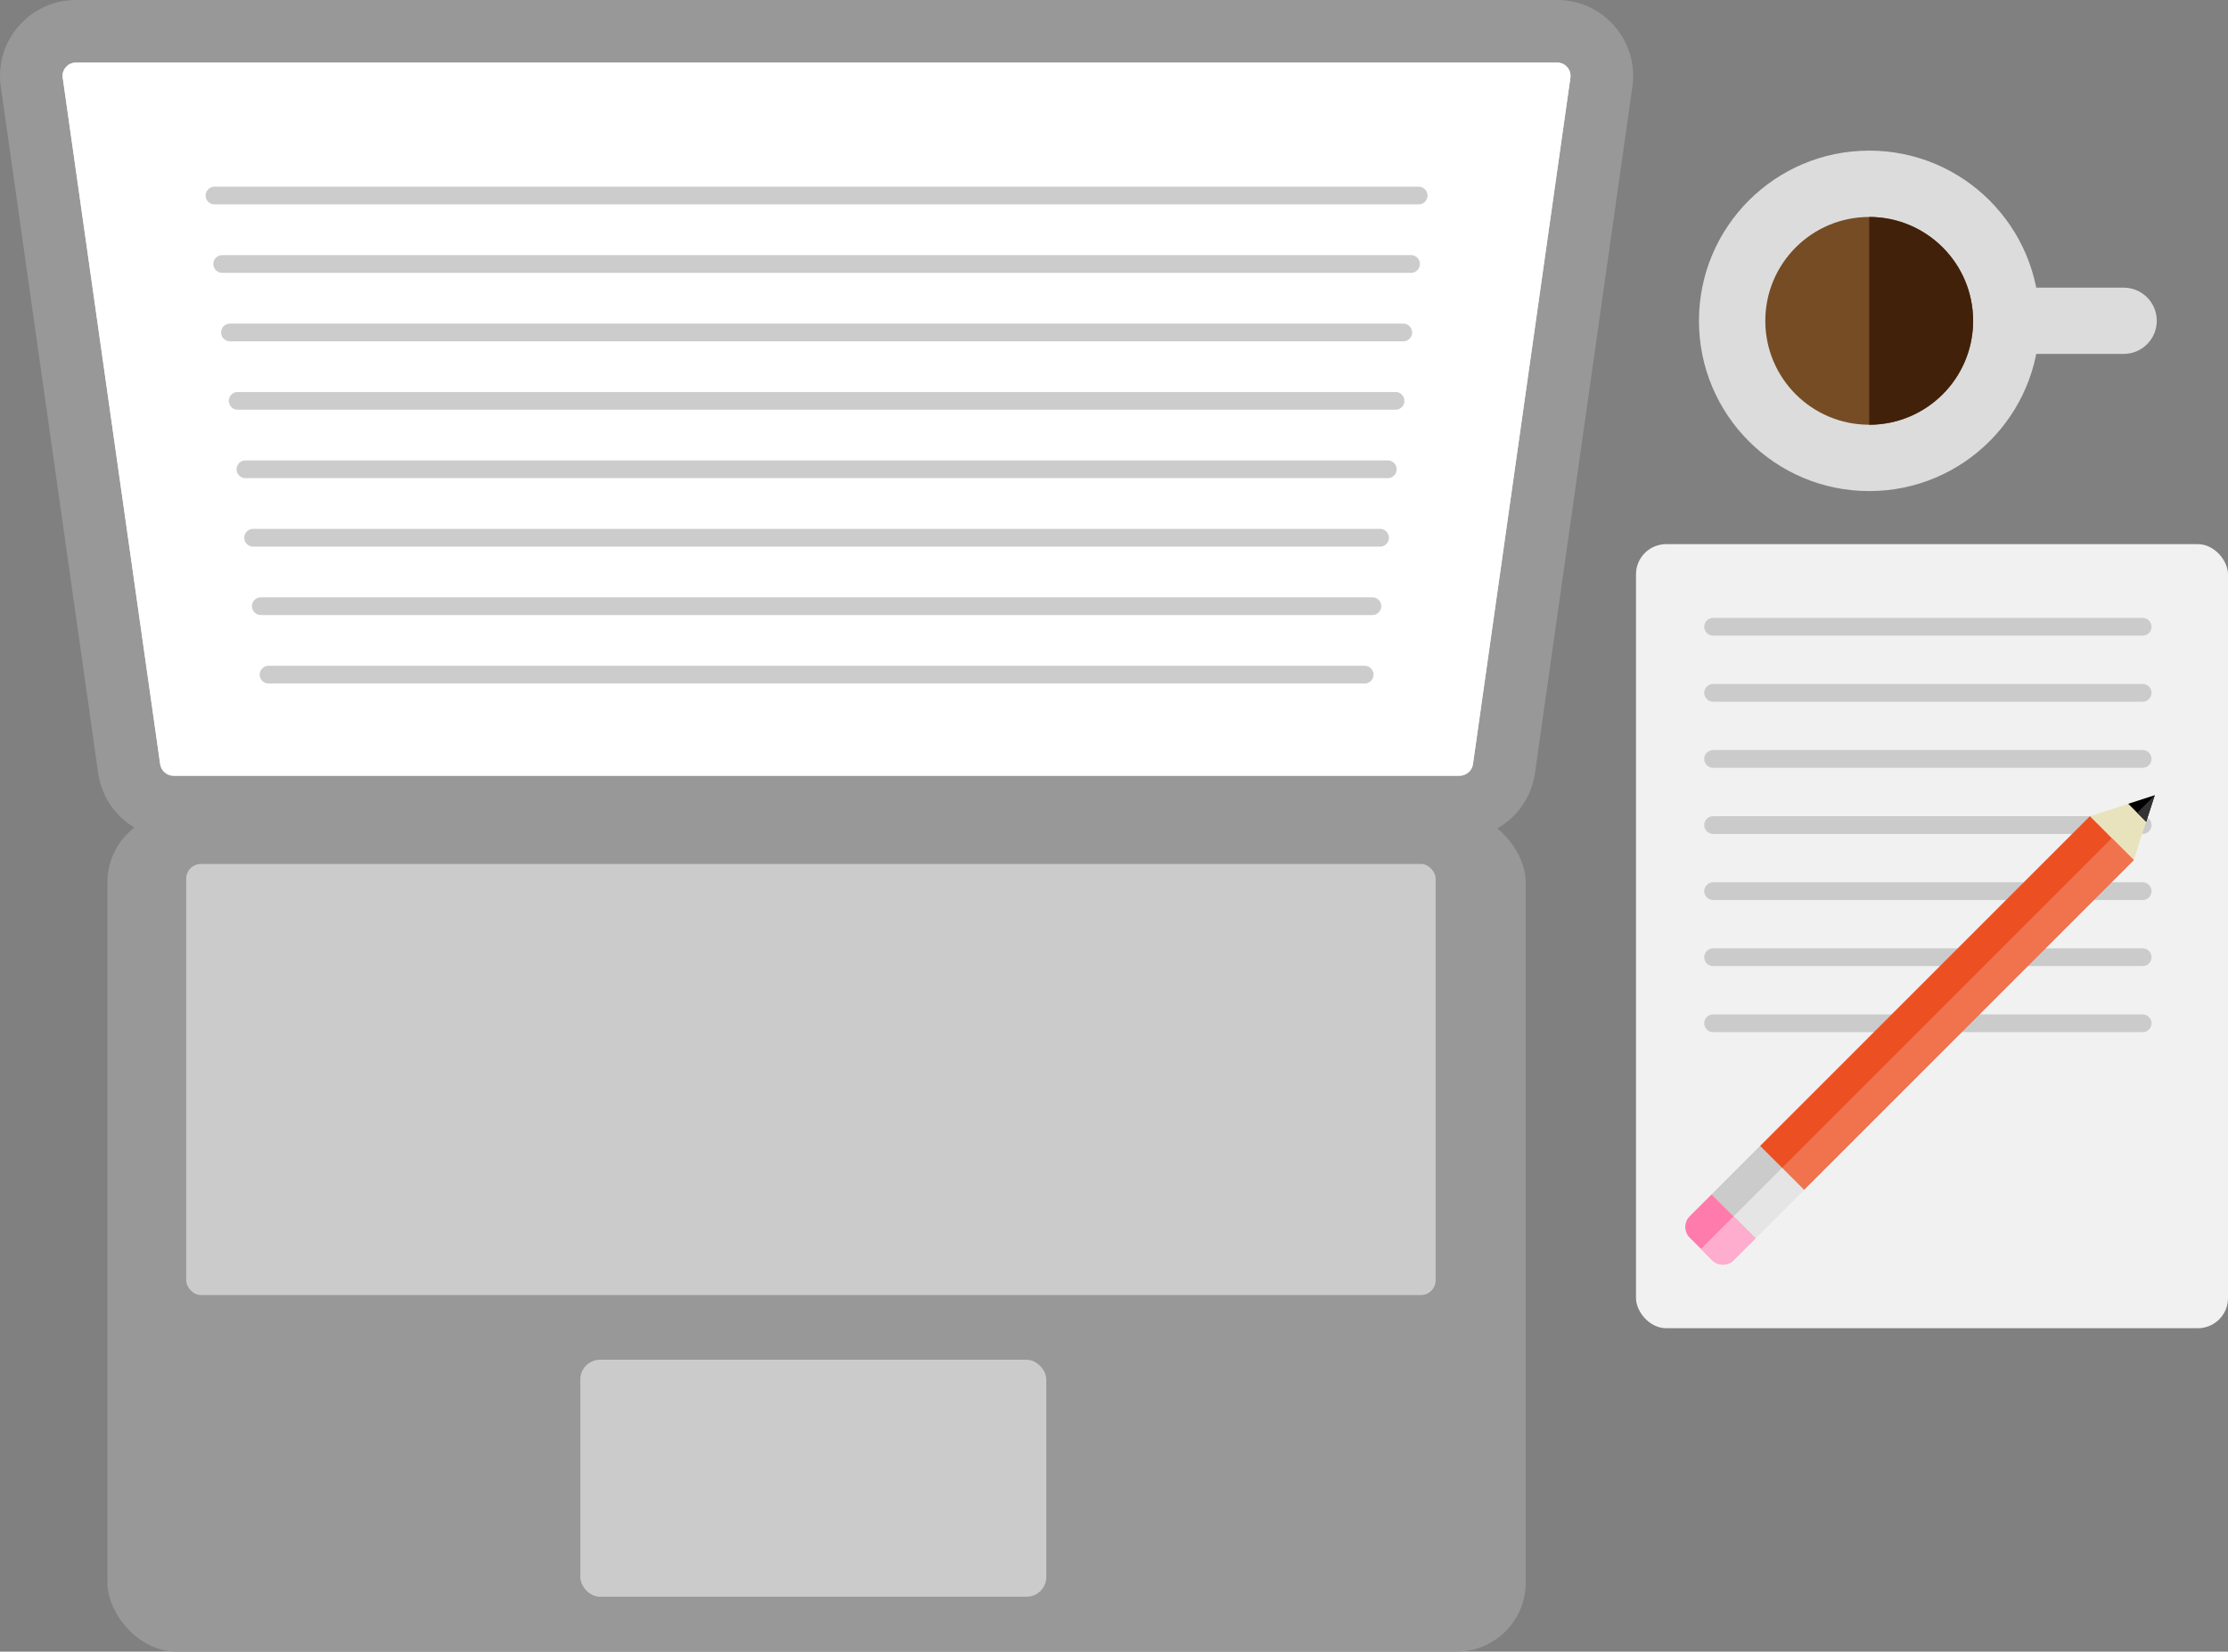 <?xml version="1.0" encoding="UTF-8"?>
<svg id="Layer_1" data-name="Layer 1" xmlns="http://www.w3.org/2000/svg" xmlns:xlink="http://www.w3.org/1999/xlink" viewBox="0 0 334.09 247.71">
  <rect x="0" y="0" width="334.09" height="247.71" fill="#808080" stroke="none"/>
  <defs>
    <style>
      .cls-1, .cls-2, .cls-3 {
        fill: none;
      }

      .cls-1, .cls-4, .cls-5, .cls-6, .cls-7, .cls-8, .cls-9, .cls-10, .cls-11, .cls-12, .cls-13, .cls-14, .cls-15, .cls-16, .cls-17, .cls-18, .cls-19 {
        stroke-width: 0px;
      }

      .cls-20, .cls-11 {
        fill: #ececec;
      }

      .cls-21 {
        fill: #989898;
      }

      .cls-22, .cls-5 {
        fill: #754c24;
      }

      .cls-23 {
        clip-path: url(#clippath-1);
      }

      .cls-24 {
        clip-path: url(#clippath-4);
      }

      .cls-25 {
        clip-path: url(#clippath-3);
      }

      .cls-26 {
        clip-path: url(#clippath-7);
      }

      .cls-27 {
        clip-path: url(#clippath-8);
      }

      .cls-28 {
        clip-path: url(#clippath-6);
      }

      .cls-29 {
        clip-path: url(#clippath-5);
      }

      .cls-30 {
        clip-path: url(#clippath-9);
      }

      .cls-2 {
        stroke: #ccc;
      }

      .cls-2, .cls-3 {
        stroke-linecap: round;
        stroke-miterlimit: 10;
        stroke-width: 2.66px;
      }

      .cls-3 {
        stroke: #cbcbcb;
      }

      .cls-6 {
        fill: #42210b;
      }

      .cls-7 {
        fill: #cbcbcb;
      }

      .cls-8 {
        fill: #dcdcdc;
      }

      .cls-9 {
        fill: #333;
      }

      .cls-10 {
        fill: #ff7bab;
      }

      .cls-12 {
        fill: #f1f1f1;
      }

      .cls-13 {
        fill: #ffadce;
      }

      .cls-14 {
        fill: #fff;
      }

      .cls-15 {
        fill: #ec5022;
      }

      .cls-16 {
        fill: #f16250;
      }

      .cls-17 {
        fill: #f0734e;
      }

      .cls-18 {
        fill: #e5e5e5;
      }

      .cls-19 {
        fill: #e9e3bd;
      }
    </style>
    <clipPath id="clippath-1">
      <path class="cls-11" d="M26,116.34c-.97,0-1.84-.75-1.98-1.72L9.41,11.67c-.09-.6.07-1.14.47-1.59.4-.46.9-.69,1.51-.69h222.11c.6,0,1.11.23,1.51.69.39.45.55.99.47,1.59l-14.61,102.95c-.14.96-1.01,1.72-1.98,1.72H26Z"/>
    </clipPath>
    <clipPath id="clippath-3">
      <circle class="cls-5" cx="280.29" cy="48.12" r="15.58"/>
    </clipPath>
    <clipPath id="clippath-4">
      <rect class="cls-1" x="287.29" y="115.47" width="9.3" height="69.92" transform="translate(191.88 -162.38) rotate(45)"/>
    </clipPath>
    <clipPath id="clippath-5">
      <polygon class="cls-1" points="323.11 119.26 313.38 122.42 319.95 128.99 323.11 119.26 313.38 122.42 319.95 128.99 323.11 119.26"/>
    </clipPath>
    <clipPath id="clippath-6">
      <rect class="cls-1" x="287.29" y="115.47" width="9.3" height="69.92" transform="translate(191.88 -162.38) rotate(45)"/>
    </clipPath>
    <clipPath id="clippath-7">
      <polygon class="cls-1" points="323.11 119.26 319.13 120.55 321.82 123.24 323.11 119.26 319.13 120.55 321.82 123.24 323.11 119.26"/>
    </clipPath>
    <clipPath id="clippath-8">
      <rect class="cls-1" x="258.94" y="173.64" width="9.3" height="10.29" transform="translate(203.62 -134.02) rotate(45)"/>
    </clipPath>
    <clipPath id="clippath-9">
      <path class="cls-1" d="M252.86,181.41h9.3v4.67c0,1.24-1,2.24-2.24,2.24h-7.06v-6.91h0Z" transform="translate(206.14 -127.94) rotate(45)"/>
    </clipPath>
  </defs>
  <g>
    <g>
      <path class="cls-21" d="M218.9,125.73H26c-5.67,0-10.48-4.17-11.28-9.79L.12,12.99C-.86,6.13,4.46,0,11.39,0h222.11c6.93,0,12.25,6.13,11.28,12.99l-14.61,102.95c-.8,5.62-5.6,9.79-11.28,9.79Z"/>
      <g>
        <path class="cls-20" d="M26,116.34c-.97,0-1.84-.75-1.98-1.72L9.41,11.67c-.09-.6.07-1.14.47-1.59.4-.46.9-.69,1.51-.69h222.11c.6,0,1.11.23,1.51.69.39.45.55.99.47,1.59l-14.61,102.95c-.14.96-1.01,1.72-1.98,1.72H26Z"/>
        <g class="cls-23">
          <rect class="cls-14" x="4.17" y="-37.44" width="235.35" height="200.61"/>
        </g>
      </g>
      <rect class="cls-21" x="16.11" y="121.97" width="212.67" height="125.73" rx="10.35" ry="10.35"/>
      <rect class="cls-7" x="87.02" y="203.93" width="69.87" height="35.54" rx="2.95" ry="2.95"/>
      <rect class="cls-7" x="27.92" y="129.57" width="187.36" height="64.66" rx="2.22" ry="2.22"/>
    </g>
    <g>
      <line class="cls-2" x1="32.16" y1="29.33" x2="212.73" y2="29.33"/>
      <line class="cls-2" x1="33.32" y1="39.59" x2="211.58" y2="39.59"/>
      <line class="cls-2" x1="34.48" y1="49.86" x2="210.42" y2="49.86"/>
      <line class="cls-2" x1="35.64" y1="60.12" x2="209.26" y2="60.12"/>
      <line class="cls-2" x1="36.8" y1="70.38" x2="208.1" y2="70.38"/>
      <line class="cls-2" x1="37.95" y1="80.65" x2="206.94" y2="80.65"/>
      <line class="cls-2" x1="39.11" y1="90.91" x2="205.79" y2="90.91"/>
      <line class="cls-2" x1="40.27" y1="101.18" x2="204.63" y2="101.18"/>
    </g>
  </g>
  <g>
    <g>
      <circle class="cls-8" cx="280.29" cy="48.12" r="25.53"/>
      <g>
        <circle class="cls-22" cx="280.29" cy="48.12" r="15.58"/>
        <g class="cls-25">
          <rect class="cls-6" x="280.29" y="23.25" width="29.3" height="50.4"/>
        </g>
      </g>
      <path class="cls-8" d="M305.68,35.35h9.95v20.56c0,2.75-2.23,4.97-4.97,4.97h0c-2.75,0-4.97-2.23-4.97-4.97v-20.56h0Z" transform="translate(262.53 358.77) rotate(-90)"/>
    </g>
    <g>
      <rect class="cls-12" x="245.32" y="81.61" width="88.77" height="117.59" rx="4.52" ry="4.52"/>
      <line class="cls-3" x1="256.88" y1="94" x2="321.29" y2="94"/>
      <line class="cls-3" x1="256.88" y1="103.91" x2="321.29" y2="103.91"/>
      <line class="cls-3" x1="256.88" y1="113.82" x2="321.29" y2="113.82"/>
      <line class="cls-3" x1="256.88" y1="123.74" x2="321.29" y2="123.74"/>
      <line class="cls-3" x1="256.88" y1="133.65" x2="321.29" y2="133.65"/>
      <line class="cls-3" x1="256.88" y1="143.56" x2="321.29" y2="143.56"/>
      <line class="cls-3" x1="256.88" y1="153.47" x2="321.29" y2="153.47"/>
    </g>
    <g>
      <rect class="cls-7" x="258.98" y="173.53" width="9.3" height="10.42" transform="translate(203.6 -134.07) rotate(45)"/>
      <path class="cls-10" d="M252.86,181.41h9.3v4.64c0,1.25-1.02,2.27-2.27,2.27h-4.77c-1.25,0-2.27-1.02-2.27-2.27v-4.64h0Z" transform="translate(206.14 -127.94) rotate(45)"/>
      <polygon class="cls-19" points="323.11 119.26 313.38 122.42 319.95 128.99 323.11 119.26 313.38 122.42 319.95 128.99 323.11 119.26"/>
      <polygon class="cls-4" points="323.11 119.26 319.13 120.55 321.82 123.24 323.11 119.26 319.13 120.55 321.82 123.24 323.11 119.26"/>
      <rect class="cls-15" x="287.29" y="115.47" width="9.3" height="69.92" transform="translate(191.88 -162.38) rotate(45)"/>
      <g class="cls-24">
        <rect class="cls-17" x="285.08" y="108.91" width="29.78" height="109.11" transform="translate(203.44 -164.23) rotate(45)"/>
      </g>
      <g class="cls-29">
        <g class="cls-28">
          <rect class="cls-16" x="285.08" y="108.91" width="29.78" height="109.11" transform="translate(203.44 -164.23) rotate(45)"/>
        </g>
      </g>
      <g class="cls-26">
        <rect class="cls-9" x="285.08" y="108.91" width="29.78" height="109.11" transform="translate(203.44 -164.23) rotate(45)"/>
      </g>
      <g class="cls-27">
        <rect class="cls-18" x="285.08" y="108.91" width="29.78" height="109.11" transform="translate(203.44 -164.23) rotate(45)"/>
      </g>
      <g class="cls-30">
        <rect class="cls-13" x="285.08" y="108.91" width="29.78" height="109.11" transform="translate(203.44 -164.23) rotate(45)"/>
      </g>
    </g>
  </g>
</svg>